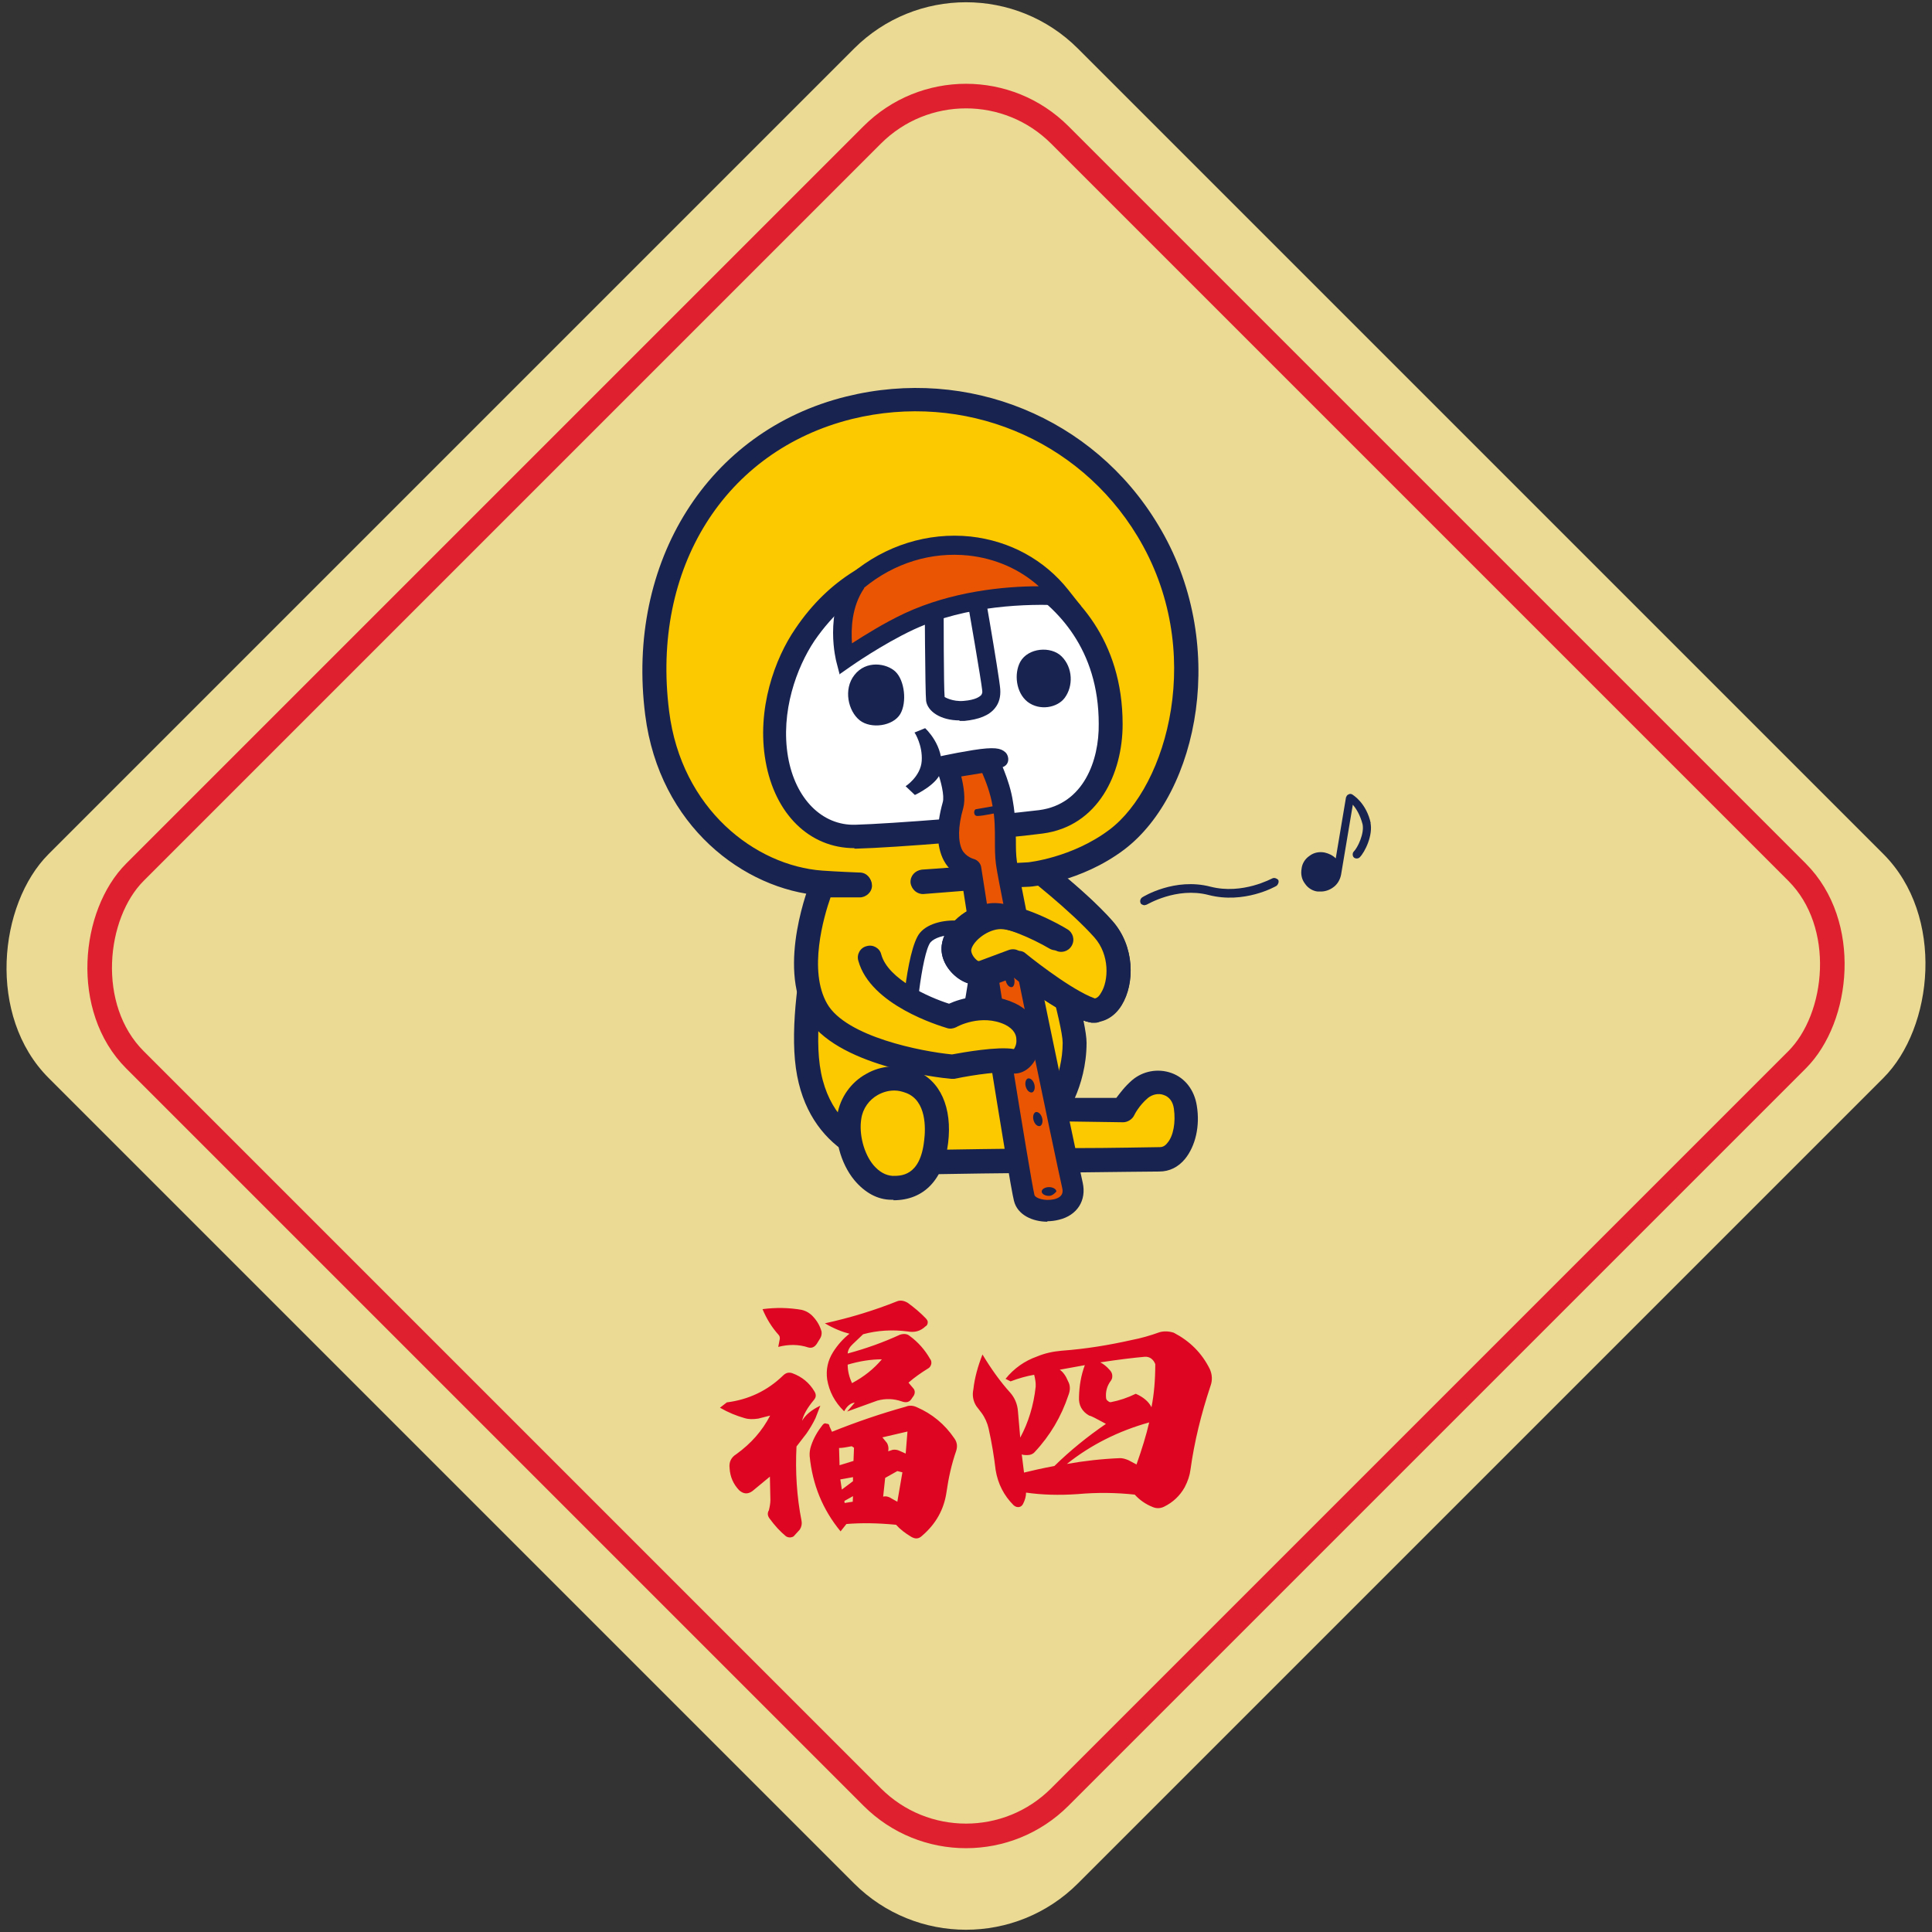 <svg width="160" height="160" viewBox="0 0 160 160" fill="none" xmlns="http://www.w3.org/2000/svg">
<rect x="0" y="0" width="160" height="160" fill="#333333" stroke="none"/>
<rect x="80" y="-5.246" width="120.556" height="120.556" rx="13.115" transform="rotate(45 80 -5.246)" fill="#EADA93"/>
<rect x="80" y="3.406" width="108.319" height="108.319" rx="10.987" transform="rotate(45 80 3.406)" fill="#EADA93" stroke="#DF212F" stroke-width="2.036"/>
<path d="M69.949 124.471L70.621 124.366L70.641 123.904L69.928 124.303L69.949 124.471ZM69.718 123.359L70.641 122.666V122.331L69.592 122.519L69.718 123.359ZM69.487 119.917L69.529 121.344L70.683 120.988L70.725 119.896L70.537 119.771C70.096 119.854 69.76 119.917 69.487 119.917ZM75.153 118.553L73.076 119.036L73.453 119.498C73.537 119.645 73.579 119.812 73.579 119.98L73.558 120.19L73.936 120.064C74.125 120.043 74.293 120.064 74.44 120.127L75.006 120.379L75.153 118.553ZM74.314 124.366L74.733 121.932L74.314 121.827L73.306 122.393L73.139 123.946C73.369 123.883 73.621 123.946 73.894 124.135L74.314 124.366ZM73.034 112.573C72.131 112.573 71.187 112.72 70.201 113.014C70.201 113.538 70.327 114.042 70.558 114.546C71.544 114.021 72.362 113.371 73.034 112.573ZM63.15 108.418C64.263 108.272 65.354 108.292 66.403 108.481C66.76 108.565 67.074 108.754 67.326 109.027C67.683 109.405 67.914 109.824 68.04 110.286C68.061 110.496 68.019 110.685 67.914 110.852L67.641 111.293C67.452 111.566 67.221 111.671 66.927 111.587C66.172 111.335 65.333 111.314 64.451 111.545L64.577 110.894C64.598 110.748 64.556 110.622 64.472 110.538C63.906 109.908 63.486 109.216 63.15 108.418ZM68.312 109.593C70.411 109.132 72.404 108.523 74.293 107.768C74.544 107.663 74.859 107.705 75.174 107.894C75.72 108.292 76.223 108.712 76.685 109.195C76.79 109.321 76.832 109.405 76.832 109.489C76.832 109.656 76.769 109.782 76.643 109.845C76.223 110.244 75.74 110.37 75.174 110.265C73.873 110.097 72.635 110.181 71.481 110.496L70.621 111.314C70.369 111.545 70.222 111.797 70.201 112.091C71.691 111.692 73.16 111.167 74.523 110.538C74.838 110.433 75.132 110.454 75.342 110.643C76.034 111.146 76.601 111.797 77.02 112.531C77.126 112.657 77.146 112.804 77.126 112.951C77.084 113.119 77 113.245 76.895 113.308C76.286 113.685 75.74 114.063 75.237 114.504L75.678 115.028C75.782 115.196 75.782 115.385 75.678 115.574L75.531 115.784C75.342 116.119 75.069 116.203 74.67 116.056C73.999 115.826 73.348 115.805 72.656 115.993L70.159 116.896L70.788 116.161C70.474 116.182 70.159 116.413 69.907 116.875C69.131 116.119 68.669 115.238 68.501 114.231C68.396 113.433 68.543 112.699 68.984 111.986C69.382 111.356 69.844 110.852 70.348 110.454C69.76 110.307 69.068 110.034 68.312 109.593ZM59.625 116.581L60.192 116.14C61.996 115.91 63.549 115.175 64.85 113.916C65.081 113.685 65.333 113.622 65.626 113.727C66.424 114.021 67.032 114.525 67.452 115.238C67.599 115.49 67.599 115.7 67.41 115.931C66.865 116.581 66.529 117.169 66.424 117.672C66.676 117.211 67.179 116.77 67.935 116.413L67.536 117.441C67.326 117.882 67.074 118.302 66.802 118.7L65.962 119.792C65.857 121.89 65.983 123.946 66.382 125.961C66.424 126.192 66.382 126.443 66.235 126.674L65.794 127.157C65.731 127.262 65.606 127.304 65.438 127.325C65.291 127.325 65.165 127.283 65.081 127.22C64.619 126.842 64.158 126.338 63.759 125.793C63.57 125.562 63.528 125.31 63.675 125.079C63.759 124.744 63.801 124.45 63.801 124.219L63.759 122.289L62.311 123.485C61.933 123.757 61.577 123.736 61.22 123.422C60.737 122.918 60.465 122.31 60.422 121.596C60.36 121.072 60.548 120.694 60.989 120.421C62.206 119.54 63.129 118.491 63.78 117.232L62.794 117.483C62.353 117.546 61.996 117.546 61.66 117.441C60.989 117.252 60.318 116.98 59.625 116.581ZM68.9 118.574C70.935 117.756 72.971 117.064 75.006 116.497C75.3 116.371 75.615 116.392 75.929 116.539C77.188 117.085 78.238 117.945 79.035 119.12C79.266 119.435 79.308 119.792 79.182 120.169C78.804 121.26 78.552 122.393 78.385 123.569C78.175 125.016 77.503 126.212 76.349 127.199C76.076 127.451 75.803 127.472 75.447 127.262C74.964 126.968 74.544 126.653 74.209 126.275C72.698 126.129 71.355 126.108 70.096 126.212L69.613 126.821C68.124 125.016 67.284 122.939 67.053 120.589C67.032 120.316 67.074 120.001 67.179 119.708C67.389 119.078 67.725 118.512 68.124 118.008C68.228 117.882 68.333 117.84 68.438 117.903C68.606 117.903 68.69 117.987 68.69 118.113L68.9 118.574ZM84.617 120.442L84.805 121.953C85.477 121.785 86.316 121.596 87.323 121.407C88.603 120.148 90.051 118.973 91.583 117.924C91.604 117.924 91.373 117.798 90.933 117.567C90.513 117.336 90.261 117.232 90.198 117.232C89.611 116.896 89.317 116.371 89.359 115.7C89.38 114.776 89.527 113.895 89.841 113.056L87.764 113.433C88.037 113.622 88.268 113.937 88.457 114.399C88.645 114.734 88.645 115.133 88.478 115.553C87.89 117.315 86.967 118.889 85.687 120.253C85.54 120.421 85.33 120.505 85.078 120.505C84.805 120.505 84.68 120.484 84.617 120.442ZM88.352 121.239C89.758 120.988 91.226 120.82 92.758 120.757C92.968 120.757 93.199 120.82 93.451 120.925L94.122 121.281C94.563 120.022 94.92 118.889 95.171 117.798C92.611 118.512 90.324 119.666 88.352 121.239ZM91.121 112.825C91.373 112.951 91.646 113.161 91.898 113.454C92.003 113.559 92.087 113.706 92.108 113.853C92.129 114.042 92.108 114.189 92.003 114.336C91.667 114.776 91.541 115.28 91.604 115.805C91.625 115.91 91.667 115.972 91.772 116.035C91.835 116.098 91.919 116.14 92.003 116.119C92.674 115.993 93.367 115.763 94.059 115.427C94.689 115.7 95.129 116.077 95.36 116.539C95.57 115.49 95.675 114.315 95.675 112.972C95.612 112.804 95.507 112.636 95.339 112.51C95.192 112.405 95.004 112.342 94.794 112.363C93.849 112.447 92.632 112.594 91.121 112.825ZM84.491 119.057C85.162 117.819 85.603 116.392 85.771 114.839C85.792 114.525 85.729 114.189 85.645 113.853C85.036 113.958 84.407 114.126 83.693 114.399L83.274 114.189C83.987 113.308 84.868 112.699 85.876 112.342C86.526 112.07 87.198 111.923 87.932 111.86C89.925 111.713 91.835 111.398 93.703 110.978C94.479 110.832 95.276 110.601 96.032 110.328C96.409 110.223 96.808 110.244 97.207 110.37C98.529 111.062 99.515 112.028 100.186 113.371C100.396 113.832 100.417 114.315 100.249 114.776C99.473 117.106 98.906 119.414 98.592 121.701C98.529 122.184 98.382 122.645 98.109 123.17C97.71 123.883 97.123 124.429 96.388 124.786C96.074 124.932 95.759 124.932 95.465 124.807C94.878 124.576 94.374 124.219 93.975 123.778C92.444 123.611 90.87 123.59 89.233 123.736C87.701 123.841 86.274 123.799 84.973 123.611C84.973 123.925 84.889 124.219 84.722 124.555C84.638 124.702 84.533 124.786 84.386 124.807C84.239 124.828 84.092 124.786 83.945 124.66C83.148 123.862 82.644 122.897 82.455 121.743C82.329 120.673 82.141 119.498 81.868 118.281C81.763 117.84 81.574 117.399 81.28 117.001L80.861 116.455C80.588 116.035 80.504 115.553 80.609 115.07C80.714 114.105 80.986 113.14 81.364 112.174C82.099 113.392 82.854 114.441 83.651 115.322C84.029 115.742 84.26 116.287 84.302 116.875L84.491 119.057Z" fill="#DE0522"/>
<path d="M84.41 68.424C84.491 69.434 89.055 83.893 89.055 86.357C89.055 89.507 87.48 91.89 87.48 91.89L93.094 91.971C93.094 91.971 93.538 91.042 94.467 90.194C95.76 89.063 97.9 89.629 98.224 91.689C98.547 93.708 97.779 95.97 96.083 96.01C94.386 96.051 79.522 96.172 76.251 96.252C72.979 96.333 67.769 94.597 66.92 88.376C65.991 81.591 69.99 68.909 69.99 68.909" fill="#FCC800"/>
<path d="M76.05 97.222C72.617 97.222 66.882 95.405 65.912 88.458C64.943 81.511 68.82 69.071 69.022 68.546C69.184 68.02 69.749 67.738 70.274 67.899C70.799 68.061 71.082 68.626 70.921 69.151C70.921 69.273 67.003 81.713 67.891 88.216C68.861 95.243 75.485 95.243 76.212 95.243C78.11 95.203 83.765 95.122 88.733 95.082C92.288 95.082 95.358 95.001 96.044 95.001C96.206 95.001 96.448 94.961 96.69 94.638C97.175 94.072 97.377 92.941 97.216 91.81C97.135 91.245 96.852 90.841 96.367 90.679C95.923 90.518 95.438 90.639 95.075 90.922C94.307 91.568 93.944 92.335 93.944 92.335C93.782 92.699 93.378 92.941 93.015 92.941L87.4 92.86C87.037 92.86 86.714 92.658 86.552 92.335C86.391 92.012 86.391 91.608 86.593 91.326C86.593 91.326 88.006 89.144 88.006 86.358C88.006 84.904 85.987 77.916 84.775 73.756C83.725 70.121 83.361 68.909 83.361 68.505C83.361 67.94 83.725 67.496 84.29 67.455C84.856 67.455 85.3 67.819 85.34 68.344C85.381 68.748 86.067 71.009 86.673 73.191C88.491 79.451 89.985 84.742 89.985 86.358C89.985 88.216 89.501 89.831 89.016 90.922H92.449C92.732 90.558 93.136 89.993 93.742 89.468C94.63 88.7 95.883 88.458 97.014 88.862C98.144 89.266 98.912 90.275 99.114 91.568C99.397 93.264 98.993 94.92 98.144 95.97C97.579 96.657 96.852 97.021 96.004 97.021C95.277 97.021 92.207 97.061 88.653 97.101C83.927 97.142 78.03 97.222 76.131 97.263C76.05 97.263 75.97 97.263 75.889 97.263L76.05 97.222Z" fill="#192350"/>
<path d="M73.831 98.391C71.286 98.31 69.872 94.877 70.276 92.494C70.68 90.111 73.225 88.738 75.366 89.586C77.224 90.313 77.708 92.454 77.466 94.554C77.224 96.654 76.254 98.472 73.79 98.391H73.831Z" fill="#FCC800"/>
<path d="M73.993 99.36C73.993 99.36 73.871 99.36 73.831 99.36C72.66 99.36 71.61 98.754 70.761 97.744C69.59 96.331 69.025 94.15 69.348 92.291C69.59 90.878 70.479 89.626 71.731 88.939C72.983 88.212 74.477 88.131 75.81 88.656C77.87 89.464 78.88 91.726 78.517 94.674C78.153 97.663 76.537 99.4 73.993 99.4V99.36ZM74.073 90.312C73.589 90.312 73.144 90.434 72.7 90.676C71.973 91.08 71.448 91.807 71.327 92.655C71.125 93.907 71.529 95.523 72.337 96.492C72.821 97.058 73.347 97.34 73.912 97.381C74.558 97.381 76.214 97.462 76.537 94.432C76.659 93.463 76.739 91.161 75.043 90.514C74.72 90.393 74.397 90.312 74.073 90.312Z" fill="#192350"/>
<path d="M76.615 77.631C75.686 78.762 75.04 85.346 75.323 86.355C75.525 87.203 76.05 88.334 77.585 88.496C79.12 88.657 83.118 88.132 83.846 87.688C84.896 87.042 85.178 85.79 85.098 84.78C85.017 83.77 84.492 83.164 83.805 83.003C82.876 82.801 80.493 83.245 80.493 83.245C80.493 83.245 81.382 78.398 81.018 77.671C80.453 76.46 77.544 76.5 76.615 77.591V77.631Z" fill="white"/>
<path d="M78.314 89.144C78.031 89.144 77.749 89.144 77.547 89.144C76.537 89.023 75.244 88.498 74.76 86.519C74.477 85.469 75.042 78.643 76.173 77.269C76.9 76.381 78.435 76.138 79.566 76.26C80.576 76.381 81.303 76.825 81.586 77.471C81.909 78.158 81.586 80.703 81.263 82.56C82.07 82.439 83.282 82.318 83.969 82.439C85.019 82.682 85.665 83.53 85.746 84.782C85.867 86.276 85.261 87.569 84.211 88.215C83.444 88.7 80.253 89.144 78.354 89.144H78.314ZM78.92 77.431C78.152 77.431 77.385 77.673 77.062 78.037C76.335 78.925 75.648 85.226 75.891 86.236C76.133 87.286 76.698 87.852 77.627 87.932C79.162 88.094 82.999 87.528 83.484 87.205C84.494 86.559 84.494 85.266 84.454 84.863C84.454 84.378 84.252 83.772 83.605 83.651C83.04 83.53 81.424 83.732 80.535 83.893C80.334 83.893 80.132 83.893 80.01 83.732C79.889 83.611 79.808 83.409 79.849 83.207C80.253 81.066 80.576 78.441 80.414 77.956C80.293 77.714 79.889 77.512 79.364 77.431C79.203 77.431 79.081 77.431 78.92 77.431Z" fill="#192350"/>
<path d="M78.231 71.169L84.289 70.725C84.289 70.725 89.015 74.279 91.398 76.945C93.781 79.61 92.448 84.174 90.227 83.609C88.005 83.003 83.885 79.61 83.885 79.61C83.885 79.61 82.714 80.055 81.502 80.499C80.331 80.943 78.836 79.61 78.998 78.439C79.159 77.268 80.614 75.975 82.148 75.814C83.885 75.612 87.44 77.672 87.44 77.672" fill="#FCC800"/>
<path d="M90.592 84.661C90.39 84.661 90.148 84.661 89.946 84.58C87.967 84.055 84.857 81.713 83.685 80.743L81.868 81.43C81.019 81.753 80.01 81.551 79.202 80.905C78.354 80.218 77.869 79.249 77.99 78.279C78.192 76.624 80.05 75.008 82.029 74.806C84.008 74.604 87.28 76.421 87.926 76.825C88.411 77.108 88.573 77.714 88.29 78.199C88.007 78.683 87.401 78.845 86.917 78.562C85.543 77.754 83.201 76.704 82.231 76.825C81.141 76.947 80.05 77.916 79.969 78.562C79.969 78.764 80.09 79.087 80.414 79.37C80.656 79.572 80.939 79.653 81.141 79.572L83.524 78.683C83.847 78.562 84.251 78.603 84.493 78.845C85.584 79.734 88.815 82.197 90.471 82.642C90.552 82.642 90.835 82.763 91.198 82.157C91.804 81.188 91.925 79.047 90.633 77.593C88.694 75.412 85.059 72.544 83.968 71.736L78.273 72.14C77.707 72.14 77.263 71.777 77.223 71.211C77.223 70.646 77.586 70.201 78.152 70.161L84.21 69.717C84.453 69.717 84.695 69.757 84.897 69.919C85.099 70.08 89.744 73.554 92.127 76.26C93.985 78.36 93.985 81.43 92.894 83.207C92.329 84.136 91.481 84.621 90.592 84.621V84.661Z" fill="#192350"/>
<path d="M78.231 71.169L84.289 70.725C84.289 70.725 89.015 74.279 91.398 76.945C93.781 79.61 92.448 84.174 90.227 83.609" fill="#FCC800"/>
<path d="M90.592 84.662C90.39 84.662 90.148 84.662 89.946 84.581C89.421 84.46 89.098 83.894 89.259 83.369C89.38 82.844 89.946 82.521 90.471 82.683C90.552 82.683 90.875 82.804 91.198 82.198C91.804 81.228 91.925 79.088 90.633 77.634C88.694 75.453 85.059 72.585 83.968 71.777L78.273 72.181C77.707 72.181 77.263 71.818 77.223 71.252C77.223 70.687 77.586 70.243 78.152 70.202L84.21 69.758C84.453 69.758 84.695 69.798 84.897 69.96C85.099 70.121 89.744 73.595 92.127 76.301C93.985 78.401 93.985 81.471 92.894 83.248C92.329 84.177 91.481 84.662 90.592 84.662Z" fill="#192350"/>
<path d="M76.415 73.032C76.415 73.032 82.595 72.547 85.14 72.426C85.14 72.426 89.058 72.103 92.45 69.518C97.903 65.398 100.811 53.443 94.995 43.911C89.583 34.944 79.202 31.551 70.276 33.773C59.774 36.398 52.746 46.213 54.402 59.057C55.452 67.418 61.793 72.668 68.014 73.113C69.145 73.194 71.164 73.274 71.164 73.274" fill="#FCC800"/>
<path d="M71.165 74.321C71.085 74.321 69.106 74.24 67.975 74.159C61.633 73.675 54.605 68.424 53.434 59.215C51.818 46.533 58.644 35.668 70.075 32.84C80.173 30.336 90.553 34.577 95.885 43.423C101.823 53.157 99.278 65.678 93.098 70.363C89.503 73.069 85.424 73.433 85.262 73.433C82.677 73.513 76.578 74.038 76.497 74.038C75.972 74.079 75.487 73.675 75.407 73.109C75.366 72.544 75.77 72.1 76.336 72.019C76.578 72.019 82.556 71.534 85.141 71.413C85.141 71.413 88.776 71.049 91.886 68.707C96.653 65.112 99.924 53.843 94.189 44.392C89.301 36.314 79.809 32.437 70.56 34.699C60.017 37.324 53.918 47.058 55.413 58.892C56.423 67.01 62.562 71.696 68.096 72.1C69.186 72.18 71.165 72.261 71.206 72.261C71.771 72.261 72.175 72.746 72.175 73.271C72.175 73.796 71.731 74.24 71.165 74.24V74.321Z" fill="#192350"/>
<path d="M66.635 52.549C65.141 54.77 63.606 58.729 64.333 62.849C65.1 67.211 67.927 69.351 70.876 69.27C73.986 69.19 82.751 68.503 86.225 68.059C90.143 67.574 92.001 63.858 92.001 59.981C92.001 54.165 89.133 50.206 85.255 47.783C81.378 45.36 72.209 44.35 66.635 52.589V52.549Z" fill="white"/>
<path d="M70.756 70.24C67.04 70.24 64.172 67.413 63.404 63.051C62.637 58.729 64.172 54.529 65.868 52.065C71.523 43.664 81.096 44.068 85.781 46.976C89.053 49.036 92.971 52.954 92.971 59.981C92.971 64.061 90.951 68.423 86.347 69.029C82.994 69.473 74.148 70.2 70.917 70.281C70.877 70.281 70.796 70.281 70.756 70.281V70.24ZM78.511 46.976C74.876 46.976 70.634 48.43 67.444 53.075C65.989 55.256 64.616 58.931 65.262 62.688C65.868 66.161 68.09 68.383 70.836 68.302C73.785 68.221 82.469 67.534 86.064 67.09C89.74 66.605 91.032 62.97 90.992 59.941C90.992 53.761 87.558 50.328 84.691 48.551C83.358 47.743 81.055 46.976 78.43 46.976H78.511Z" fill="#192350"/>
<path d="M79.483 59.662C77.868 59.662 76.817 58.894 76.696 58.046C76.616 57.4 76.575 49.685 76.575 47.303C76.575 46.939 76.817 46.616 77.181 46.535L80.17 45.929C80.372 45.889 80.574 45.929 80.776 46.05C80.937 46.172 81.059 46.373 81.099 46.575C81.18 46.939 82.755 55.946 82.836 57.077C82.876 57.683 82.755 58.208 82.392 58.652C81.907 59.258 81.059 59.581 79.887 59.702C79.726 59.702 79.605 59.702 79.443 59.702L79.483 59.662ZM78.231 57.723C78.231 57.723 78.877 58.127 79.806 58.046C80.816 57.965 81.139 57.683 81.261 57.562C81.301 57.481 81.382 57.4 81.341 57.158C81.261 56.39 80.332 50.938 79.726 47.585L78.15 47.908C78.15 51.584 78.15 56.875 78.231 57.723Z" fill="#192350"/>
<path d="M71.001 48.188C69.022 50.975 69.991 54.61 69.991 54.61C69.991 54.61 72.617 52.752 75.283 51.5C79.281 49.642 84.088 49.198 87.844 49.4C83.926 44.392 76.333 43.705 70.961 48.188H71.001Z" fill="#EA5504"/>
<path d="M69.548 55.903L69.265 54.812C69.265 54.812 68.174 50.733 70.355 47.703L70.477 47.542C73.304 45.159 76.858 44.068 80.373 44.432C83.644 44.795 86.512 46.37 88.491 48.875L89.541 50.208L87.845 50.127C85.219 50.006 80.09 50.086 75.647 52.146C73.062 53.358 70.477 55.175 70.477 55.175L69.548 55.822V55.903ZM71.567 48.713C70.517 50.248 70.477 52.106 70.557 53.277C71.567 52.631 73.223 51.581 74.96 50.773C78.797 48.996 83.079 48.552 86.027 48.552C84.452 47.138 82.432 46.249 80.211 46.007C77.141 45.684 74.071 46.613 71.567 48.673V48.713Z" fill="#192350"/>
<path d="M75.767 60.709C75.767 60.709 76.414 61.718 76.333 63.011C76.252 64.303 75 65.111 75 65.111L75.767 65.838C75.767 65.838 77.787 64.909 77.949 63.778C78.231 61.759 76.616 60.305 76.616 60.305L75.727 60.668L75.767 60.709Z" fill="#192350"/>
<path d="M84.493 54.812C83.968 55.781 84.129 57.357 85.099 58.124C86.109 58.892 87.563 58.609 88.169 57.801C88.896 56.832 88.855 55.297 87.926 54.368C87.038 53.479 85.139 53.641 84.493 54.812Z" fill="#192350"/>
<path d="M70.76 55.902C69.831 57.073 70.234 58.891 71.204 59.658C72.133 60.385 73.951 60.142 74.556 59.133C75.122 58.163 74.92 56.346 74.153 55.619C73.425 54.932 71.729 54.65 70.76 55.902Z" fill="#192350"/>
<path d="M78.476 63.615C78.476 63.615 79.203 65.675 78.92 66.725C78.637 67.775 78.233 69.593 78.92 70.845C79.405 71.774 80.414 72.016 80.414 72.016C80.414 72.016 84.413 97.583 84.857 99.199C85.302 100.814 89.422 100.693 88.856 98.148C88.25 95.644 83.525 72.864 83.403 71.41C83.242 69.916 83.403 68.3 83.121 66.523C82.838 64.746 81.949 62.969 81.949 62.969L78.556 63.575L78.476 63.615Z" fill="#EA5504"/>
<path d="M86.758 101.178C85.506 101.178 84.254 100.613 83.971 99.442C83.567 97.907 80.174 76.338 79.608 72.663C79.164 72.421 78.558 72.017 78.154 71.249C77.549 70.078 77.508 68.462 78.073 66.443C78.235 65.918 77.912 64.625 77.629 63.898C77.548 63.656 77.549 63.373 77.71 63.171C77.831 62.929 78.073 62.808 78.316 62.727L81.709 62.121C82.113 62.04 82.476 62.242 82.638 62.606C82.638 62.687 83.607 64.504 83.89 66.403C84.092 67.533 84.092 68.584 84.132 69.553C84.132 70.199 84.132 70.765 84.213 71.33C84.375 72.744 89.141 95.685 89.666 97.947C89.989 99.401 89.222 100.653 87.687 101.017C87.364 101.098 87.04 101.138 86.717 101.138L86.758 101.178ZM79.608 64.302C79.81 65.11 79.972 66.16 79.77 66.928C79.326 68.462 79.326 69.674 79.689 70.401C80.012 70.967 80.618 71.128 80.618 71.128C80.941 71.209 81.224 71.492 81.264 71.855C82.355 78.964 85.344 97.664 85.667 98.957C85.748 99.24 86.515 99.482 87.283 99.32C88.131 99.118 88.01 98.593 87.969 98.391C87.485 96.291 82.638 73.107 82.476 71.532C82.395 70.886 82.395 70.28 82.395 69.593C82.395 68.664 82.395 67.695 82.194 66.726C82.032 65.716 81.628 64.666 81.345 64.019L79.608 64.302Z" fill="#192350"/>
<path d="M87.483 98.676C87.483 98.676 87.2 99.04 86.877 99.04C86.553 99.04 86.27 98.878 86.27 98.676C86.27 98.474 86.553 98.312 86.877 98.312C87.2 98.312 87.483 98.474 87.483 98.676Z" fill="#192350"/>
<path d="M85.667 89.83C85.748 90.153 85.626 90.476 85.424 90.476C85.222 90.476 85.02 90.274 84.939 89.951C84.859 89.628 84.98 89.305 85.182 89.305C85.384 89.305 85.586 89.507 85.667 89.83Z" fill="#192350"/>
<path d="M84.008 81.107C84.049 81.43 83.968 81.753 83.766 81.753C83.564 81.753 83.362 81.551 83.281 81.188C83.2 80.864 83.322 80.541 83.524 80.541C83.726 80.541 83.928 80.743 84.008 81.107Z" fill="#192350"/>
<path d="M86.312 92.617C86.393 92.94 86.272 93.263 86.07 93.263C85.868 93.263 85.666 93.061 85.585 92.738C85.504 92.415 85.625 92.092 85.827 92.092C86.029 92.092 86.231 92.294 86.312 92.617Z" fill="#192350"/>
<path d="M82.473 66.727C82.473 66.727 81.1 66.969 80.858 67.009C80.615 67.009 80.575 67.615 80.979 67.575C81.383 67.575 82.675 67.292 82.675 67.292L82.473 66.727Z" fill="#192350"/>
<path d="M90.185 83.608C87.964 83.002 83.844 79.609 83.844 79.609C83.844 79.609 82.672 80.054 81.461 80.498C80.289 80.942 78.795 79.609 78.956 78.438C79.118 77.267 80.572 75.974 82.107 75.813C83.844 75.611 87.398 77.671 87.398 77.671" fill="#FCC800"/>
<path d="M90.187 84.577C90.187 84.577 90.026 84.577 89.945 84.577C87.966 84.052 84.856 81.709 83.684 80.74L81.867 81.427C81.019 81.75 80.009 81.548 79.201 80.902C78.353 80.215 77.868 79.246 77.989 78.276C78.191 76.62 80.049 75.005 82.028 74.803C84.007 74.601 87.279 76.418 87.925 76.822C88.41 77.105 88.572 77.711 88.289 78.195C88.006 78.68 87.4 78.842 86.916 78.559C85.542 77.751 83.2 76.701 82.23 76.822C81.14 76.943 80.049 77.913 79.968 78.559C79.968 78.761 80.089 79.084 80.413 79.367C80.655 79.569 80.938 79.65 81.14 79.569L83.523 78.68C83.846 78.559 84.25 78.599 84.492 78.842C85.583 79.73 88.814 82.194 90.47 82.638C90.995 82.8 91.318 83.325 91.157 83.85C91.035 84.294 90.632 84.577 90.187 84.577Z" fill="#192350"/>
<path d="M90.649 84.708C90.649 84.708 90.488 84.708 90.407 84.708C88.428 84.183 85.317 81.84 84.146 80.871L82.329 81.558C81.48 81.881 80.471 81.679 79.663 81.032C78.814 80.346 78.33 79.376 78.451 78.407C78.653 76.751 80.511 75.135 82.49 74.934C84.469 74.732 87.741 76.549 88.387 76.953C88.872 77.236 89.034 77.842 88.751 78.326C88.468 78.811 87.862 78.973 87.377 78.69C86.004 77.882 83.662 76.832 82.692 76.953C81.602 77.074 80.511 78.044 80.43 78.69C80.43 78.892 80.551 79.215 80.874 79.498C81.117 79.7 81.4 79.78 81.602 79.7L83.985 78.811C84.308 78.69 84.712 78.73 84.954 78.973C86.045 79.861 89.276 82.325 90.932 82.769C91.457 82.931 91.78 83.456 91.619 83.981C91.498 84.425 91.094 84.708 90.649 84.708Z" fill="#192350"/>
<path d="M71.163 73.309H68.013C68.013 73.309 65.347 79.771 67.569 83.608C69.79 87.445 78.797 88.334 78.797 88.334C78.797 88.334 82.594 87.566 83.806 87.849C84.977 88.132 86.108 85.143 83.604 83.972C81.1 82.8 78.676 84.174 78.676 84.174C78.676 84.174 72.9 82.558 72.012 79.286" fill="#FCC800"/>
<path d="M78.839 89.343H78.758C77.788 89.263 69.145 88.293 66.762 84.133C64.338 79.933 67.044 73.187 67.166 72.905C67.327 72.541 67.691 72.299 68.095 72.299H71.245C71.811 72.38 72.215 72.824 72.215 73.349C72.215 73.874 71.73 74.318 71.205 74.318H68.781C68.216 75.934 66.923 80.377 68.499 83.123C70.074 85.87 76.334 87.082 78.839 87.324C79.727 87.162 82.635 86.637 83.969 86.88C84.049 86.758 84.211 86.476 84.17 86.072C84.17 85.708 83.968 85.224 83.241 84.86C81.262 83.931 79.243 85.022 79.202 85.062C78.96 85.183 78.677 85.224 78.435 85.143C77.788 84.941 72.093 83.245 71.084 79.569C70.922 79.044 71.245 78.478 71.77 78.357C72.295 78.196 72.861 78.519 72.982 79.044C73.547 81.104 76.94 82.598 78.596 83.123C79.485 82.719 81.707 81.992 84.049 83.083C86.028 84.012 86.432 85.91 85.948 87.284C85.544 88.455 84.574 89.101 83.605 88.859C82.999 88.697 80.778 88.98 79.041 89.343C78.96 89.343 78.919 89.343 78.839 89.343Z" fill="#192350"/>
<path d="M77.261 62.768C77.261 62.768 78.796 62.404 80.573 62.121C82.35 61.839 82.875 61.96 83.239 62.283C83.602 62.566 83.764 63.616 82.512 63.616C81.26 63.616 78.836 63.898 78.069 64.06C77.341 64.222 76.816 64.504 76.816 64.504L77.261 62.808V62.768Z" fill="#192350"/>
<path d="M113.529 68.218C113.165 66.481 112.034 65.835 111.994 65.795C111.913 65.754 111.792 65.714 111.671 65.795C111.55 65.835 111.509 65.956 111.469 66.037L110.621 71.086C110.378 70.843 110.055 70.682 109.692 70.601C109.247 70.52 108.803 70.601 108.44 70.884C108.076 71.126 107.834 71.53 107.793 71.934C107.713 72.378 107.793 72.823 108.076 73.186C108.318 73.55 108.722 73.792 109.126 73.832C109.207 73.832 109.328 73.832 109.409 73.832C109.732 73.832 110.096 73.711 110.378 73.509C110.742 73.267 110.984 72.863 111.065 72.419L112.034 66.643C112.317 66.966 112.64 67.491 112.842 68.258C113.004 69.026 112.438 70.197 112.115 70.52C111.994 70.641 111.994 70.884 112.115 71.005C112.236 71.126 112.479 71.126 112.6 71.005C113.044 70.561 113.731 69.147 113.489 68.097L113.529 68.218Z" fill="#192350"/>
<path d="M94.749 74.965C94.749 74.965 94.507 74.924 94.466 74.803C94.385 74.642 94.426 74.44 94.587 74.319C94.709 74.238 97.294 72.663 100.242 73.43C102.908 74.117 105.332 72.743 105.372 72.743C105.533 72.663 105.735 72.743 105.857 72.865C105.937 73.026 105.857 73.228 105.735 73.349C105.614 73.43 103.029 74.884 100.081 74.117C97.415 73.43 94.991 74.924 94.951 74.924C94.91 74.924 94.83 74.965 94.789 74.965H94.749Z" fill="#192350"/>
</svg>
